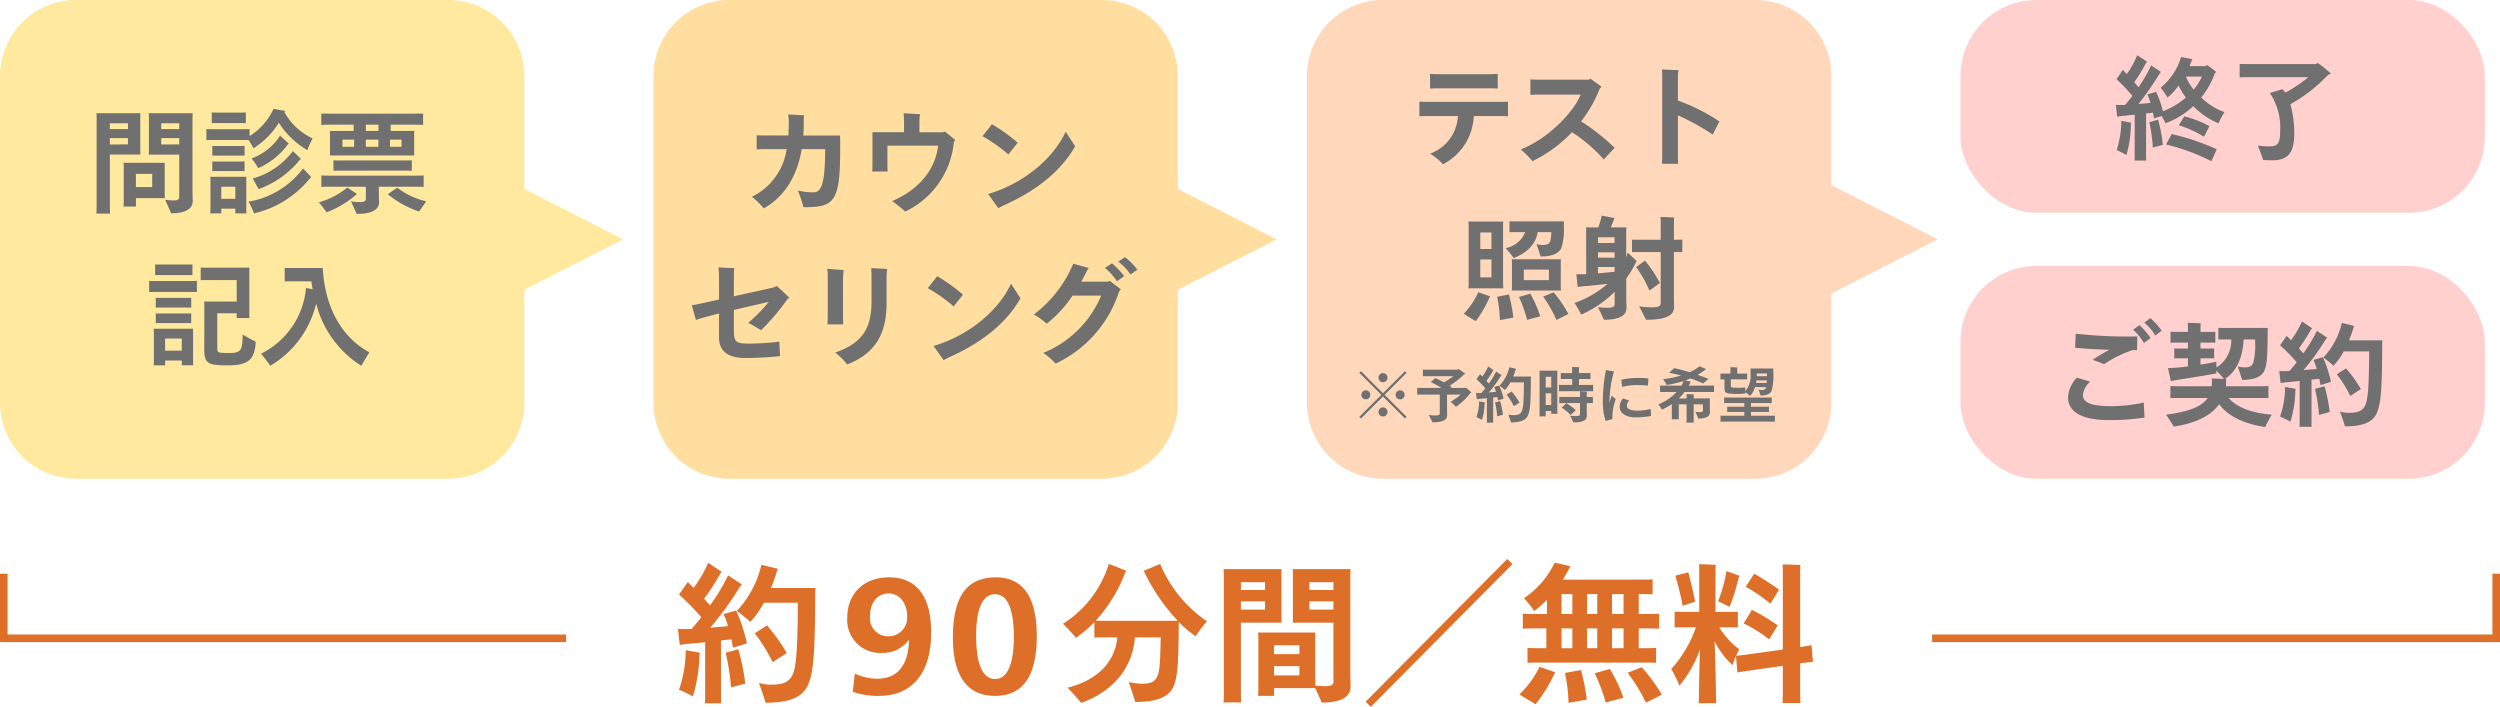 <svg xmlns="http://www.w3.org/2000/svg" width="329" height="93.02" viewBox="0 0 329 93.02"><g transform="translate(-24 -207)"><g transform="translate(0 -35)"><path d="M-68.78-10.18A9.67,9.67,0,0,1-68.2-8.6c-.66.06-1.48.14-2.32.2a43.045,43.045,0,0,0,3.88-5.36,4.005,4.005,0,0,1,.28-.32l-1.82-1.2a24.869,24.869,0,0,1-2.38,3.94l-.78-.86a29.176,29.176,0,0,0,2.08-3.22l.24-.32-1.78-1.2a15.383,15.383,0,0,1-1.92,3.3c-.28-.3-.54-.54-.76-.76l-1.16,1.64a34.492,34.492,0,0,1,2.92,2.98c-.42.56-.86,1.08-1.26,1.54-.24.02-.46.02-.64.02a9.571,9.571,0,0,1-1.16-.02l.24,2.12.88-.14c.58-.04,1.48-.12,2.46-.22V.68a6.193,6.193,0,0,1-.04.88h2.16a6.053,6.053,0,0,1-.04-.88v-7.4c.5-.06.96-.1,1.36-.16.08.38.16.76.22,1.12l1.84-.58a22.281,22.281,0,0,0-1.42-4.32Zm12.1-3.44h-5.86a19.1,19.1,0,0,0,.8-2.28,2.67,2.67,0,0,1,.12-.24l-2.18-.54a13.127,13.127,0,0,1-3.24,6.08,18.406,18.406,0,0,1,1.78,1.44,12.248,12.248,0,0,0,1.8-2.52H-59c-.04,6.6-.26,8.42-.66,9.4-.42.96-1.2,1.38-2.78,1.38a5.689,5.689,0,0,1-1.68-.22c.32.9.78,2.2.86,2.6,3.32,0,4.94-.8,5.62-2.4.64-1.48.92-3.8.92-12.02C-56.72-13.1-56.7-13.42-56.68-13.62Zm-3.78,8.56a23.863,23.863,0,0,0-2.6-3.64l-1.62,1.04a21.456,21.456,0,0,1,2.36,3.8C-61.76-4.2-60.92-4.76-60.46-5.06ZM-68.5-5.1a30.064,30.064,0,0,1,.7,4.56c.72-.18,1.44-.38,1.88-.5a28.88,28.88,0,0,0-.92-4.52ZM-74.64-.24c.6.26,1.48.68,1.82.88a19.606,19.606,0,0,0,.86-5.34c.02-.18.06-.32.06-.4-.62-.12-1.22-.22-1.86-.34A15.94,15.94,0,0,1-74.64-.24Zm33.18-7.52c0-4.7-1.86-7.26-5.54-7.26-3.46,0-5.5,2.28-5.5,5.28a4.336,4.336,0,0,0,4.58,4.66,4.221,4.221,0,0,0,3.5-1.68h.04c-.06,3.14-1.4,5.08-4.16,5.08a6.832,6.832,0,0,1-2.96-.68l-.28,2.4a10.139,10.139,0,0,0,3.42.54C-43.96.58-41.46-2.4-41.46-7.76Zm-3.16-2.16a2.459,2.459,0,0,1-2.44,2.66,2.387,2.387,0,0,1-2.44-2.7c0-1.56.82-2.94,2.48-2.94C-45.6-12.9-44.62-11.58-44.62-9.92Zm17.06,2.66c0-5.16-1.8-7.76-5.38-7.76-3.86,0-5.66,2.56-5.66,7.94,0,4.74,1.68,7.66,5.56,7.66S-27.56-2.38-27.56-7.26Zm-3.02.06c0,3.66-.88,5.56-2.46,5.56-1.62,0-2.5-1.9-2.5-5.7,0-3.62.88-5.46,2.48-5.46S-30.58-10.94-30.58-7.2Zm19.26-9.58-2.16.9A25.1,25.1,0,0,0-9-9.3h-9.72c-.42,0-.76,0-1.08-.02a19.641,19.641,0,0,0,3.88-6.34.567.567,0,0,1,.16-.22l-2.32-.92A14.244,14.244,0,0,1-24.1-8.92c.52.54,1.36,1.42,1.68,1.86a15.117,15.117,0,0,0,2.44-2.06V-7.1c.36-.02.76-.02,1.26-.02h1.76c-.28,2.94-2.26,5.54-6.54,6.62.54.56,1.38,1.5,1.78,2,4.28-1.54,6.76-4.64,7.08-8.62h3.38c-.04,3.5-.16,4.52-.44,5.14-.34.68-.8.96-2.02.96a8.818,8.818,0,0,1-1.74-.22c.3.88.74,2.18.86,2.62,2.88,0,4.4-.68,5-1.96.52-1.12.7-2.78.72-8.02,0-.12.02-.36.02-.54a13.6,13.6,0,0,0,2.2,1.86,19.751,19.751,0,0,1,1.5-1.96A16.976,16.976,0,0,1-11.32-16.78ZM-.7-9.06H4.66l-.02-.72v-5.6c0-.26,0-.5.02-.72H-2.98c.02.2.04.52.04.68V.12c0,.46-.02.94-.04,1.32H-.66C-.68,1.06-.7.58-.7.12ZM13.7-15c0-.38.02-.72.04-1.1H6.12c.02.2.02.46.02.72v5.6c0,.26,0,.52-.02.72h5.36v7.78c0,.4-.28.58-1.08.58A11.282,11.282,0,0,1,9.1-.78l-.02-.4V-7.02c0-.28,0-.5.02-.74H1.56c.02.24.04.5.04.78V-.2c0,.28-.02.58-.04.78h2.1V-.44H9.08c.3.66.7,1.48.84,1.9,2.72,0,3.82-.82,3.82-2.1,0-.26-.04-1.32-.04-1.64Zm-11.22.62v1.02H-.7v-1.02Zm9,0v1.02H8.32v-1.02ZM-.7-10.78v-1.08H2.48v1.08Zm9.02,0v-1.08h3.16v1.08ZM7-6.08v1.16H3.66V-6.08ZM3.66-2.12V-3.34H7v1.22ZM16.4,2.02,35.04-16.76l-.68-.68L15.72,1.34ZM39.5-8.3v2.6h-.72c-.74,0-1.28,0-1.76-.04v1.96c.48-.02,1.02-.02,1.76-.02h13.4c.7,0,1.26,0,1.76.02V-5.74c-.5.04-1.06.04-1.76.04h-.52V-8.3h.84c.76,0,1.32,0,1.84.04v-1.98c-.52.04-1.08.04-1.84.04h-.84v-2.62h.32c.62,0,1.08,0,1.5.04v-1.98c-.42.04-.88.04-1.5.04H41.68a16.7,16.7,0,0,0,.86-1.54l.14-.22-2.08-.48a11.807,11.807,0,0,1-4.04,4.68A16.994,16.994,0,0,1,37.9-10.6a11.977,11.977,0,0,0,1.68-1.46v1.86H38.22c-.74,0-1.32,0-1.82-.04v1.98c.5-.04,1.08-.04,1.82-.04Zm2-4.52h1.42v2.62H41.5Zm3.36,2.62v-2.62H46.2v2.62Zm4.8,0H48.14v-2.62h1.52ZM41.5-8.3h1.42v2.6H41.5Zm4.7,0v2.6H44.86V-8.3Zm3.46,2.6H48.14V-8.3h1.52ZM35.96.38c.56.36,1.52.94,2.12,1.3a19.967,19.967,0,0,0,2.58-4.22l-2.06-.7A12.807,12.807,0,0,1,35.96.38ZM52.04-3.2l-1.84.74a23.12,23.12,0,0,1,2.4,3.92c.78-.38,1.44-.7,2.1-1.04A21.81,21.81,0,0,0,52.04-3.2Zm-6.18.8a23.672,23.672,0,0,1,1.46,3.86c.82-.24,1.58-.44,2.32-.64a19.932,19.932,0,0,0-1.78-3.78Zm-3.9-.04a23.729,23.729,0,0,1,.46,3.94l2.4-.44a27.1,27.1,0,0,0-.76-3.88ZM73.32-3.76c.48-.06.92-.12,1.26-.14L74.4-6.1c-.34.08-.76.14-1.24.22l-.26.04V-15.7a7.873,7.873,0,0,1,.04-.94c-.5-.04-1.86-.08-2.36-.08.02.26.04.72.04,1.02V-5.52l-4.9.68c-.48.06-.9.12-1.24.14.14-.32.28-.62.4-.86a10.3,10.3,0,0,1-2.62-2.88H63.6c.4,0,.76,0,1.1.02V-10.5c-.34.02-.7.02-1.1.02H61.76v-5.6a5.651,5.651,0,0,1,.04-.58c-.44-.04-1.72-.08-2.2-.08.02.18.02.5.02.66v5.6H57.48c-.42,0-.78,0-1.1-.02v2.08c.32-.02.68-.02,1.1-.02h1.7a15.924,15.924,0,0,1-3.24,5.48,18.38,18.38,0,0,1,1.08,2.2,16.063,16.063,0,0,0,2.7-4.8c-.08,2.36-.14,5.2-.14,6.12,0,.34-.02.7-.04.98h2.32c-.02-.3-.04-.64-.04-.98,0-1.06-.08-4.68-.18-7.16A11,11,0,0,0,64-3.46a10.035,10.035,0,0,1,.46-1.22l.18,2.18c.36-.08.76-.12,1.24-.2l4.74-.68V.12c0,.48-.02.98-.04,1.4h2.36C72.92,1.1,72.9.6,72.9.12V-3.7ZM64.8-14.96l.14-.26-1.74-.62a18.224,18.224,0,0,1-1.1,3.96l1.52.74A26.113,26.113,0,0,0,64.8-14.96Zm-5.72,3.14c-.24-1.22-.64-2.92-.9-3.86l-1.72.44a34.743,34.743,0,0,1,.98,3.96ZM70.12-13.4a36.944,36.944,0,0,0-3.26-2.1c-.4.6-.88,1.34-1.12,1.72a20.313,20.313,0,0,1,3.24,2.22C69.36-12.16,69.78-12.82,70.12-13.4Zm-.16,4.7a27.286,27.286,0,0,0-3.4-2.04c-.38.62-.82,1.34-1.1,1.78a19.03,19.03,0,0,1,3.36,2.1C69.2-7.48,69.6-8.14,69.96-8.7Z" transform="translate(188 333)" fill="#de6f29"/><g transform="translate(278.264 309.5)"><path d="M86,.5H11.764v-1H86Z" transform="translate(-11.764 16.5)" fill="#de6f29"/><path d="M.5,9h-1V0h1Z" transform="translate(74.236 8)" fill="#de6f29"/></g><g transform="translate(24.5 311)"><path d="M74,.5H0v-1H74Z" transform="translate(0 15)" fill="#de6f29"/><path d="M.5,9h-1V0h1Z" transform="translate(0 6.5)" fill="#de6f29"/></g></g><g transform="translate(0 -35)"><rect width="69" height="28" rx="10" transform="translate(282 242)" fill="#ffd0ce"/><path d="M-3.315-7.17a10.559,10.559,0,0,0,1.8-3.24l.2-.09a11.89,11.89,0,0,0-1.245-.945l-.15.15H-4.86c.105-.24.195-.495.285-.75l.105-.165-1.5-.285A8.251,8.251,0,0,1-8.655-8.46a11.777,11.777,0,0,1,.9,1.29A8.182,8.182,0,0,0-6.3-8.73a10.513,10.513,0,0,0,.96,1.575,10.451,10.451,0,0,1-3.015,1.8,13.163,13.163,0,0,0-.9-2.55l-1.155.315a9.444,9.444,0,0,1,.42,1.125c-.465.06-1.035.105-1.59.15A38.471,38.471,0,0,0-8.805-10.3l.18-.24-1.29-.855A17.32,17.32,0,0,1-11.58-8.52c-.18-.225-.36-.45-.555-.66a22.8,22.8,0,0,0,1.53-2.49l.15-.225-1.29-.84A11.762,11.762,0,0,1-13.11-10.26l-.525-.54-.825,1.215a27.076,27.076,0,0,1,2.085,2.2c-.315.42-.645.825-.945,1.185a3.8,3.8,0,0,1-.39.015,7,7,0,0,1-.84-.015l.165,1.56c.21-.03.525-.09.66-.105.375-.03.99-.09,1.65-.165V.5a4.225,4.225,0,0,1-.03.63h1.56a4.225,4.225,0,0,1-.03-.63V-5.07c.33-.03.645-.075.9-.105a7.207,7.207,0,0,1,.135.75c.33-.105.675-.21,1.005-.3a6.832,6.832,0,0,1,.51.945,10.685,10.685,0,0,0,3.66-2.25A10.343,10.343,0,0,0-1.05-3.765,14.525,14.525,0,0,1-.27-5.25,8.309,8.309,0,0,1-3.315-7.17Zm-1-1.035a7.37,7.37,0,0,1-1.02-1.71h2.1A6.846,6.846,0,0,1-4.32-8.2Zm-1.23,3.51L-6.27-3.51A13.98,13.98,0,0,1-2.955-2l.72-1.41A15.428,15.428,0,0,0-5.55-4.695Zm-4.6.78A22,22,0,0,1-9.69-.585c.465-.12.96-.255,1.32-.36A18.735,18.735,0,0,0-9-4.245Zm-4.29,3.66c.42.2,1.035.51,1.275.645a14.507,14.507,0,0,0,.585-3.945c.015-.135.045-.24.045-.285-.4-.09-.84-.165-1.305-.255A12.724,12.724,0,0,1-14.445-.255ZM-7.95-.99A27.055,27.055,0,0,1-1.98,1.215C-1.74.69-1.5.135-1.275-.36a31.05,31.05,0,0,0-5.925-2Zm21.33-9.165a2.074,2.074,0,0,0,.36-.165,14.947,14.947,0,0,0-1.755-1.41,1.711,1.711,0,0,1-.165.165H2.94c-.495,0-.885,0-1.2-.03V-9.81c.315-.03.7-.03,1.2-.03h7.845A21.4,21.4,0,0,1,7.755-7.8,1.879,1.879,0,0,0,7.41-8.2l-.06-.06-1.635.5a8.2,8.2,0,0,1,1.35,5.1C7.065-1,6.645-.735,5.61-.735A11.953,11.953,0,0,1,4.14-.84c.24.615.585,1.56.69,1.89.27.015.765.045,1.17.045,2.085,0,2.925-.945,2.925-3.54a14.168,14.168,0,0,0-.51-3.84A20.47,20.47,0,0,0,13.38-10.155Z" transform="translate(317 262)" fill="#707070"/><rect width="69" height="28" rx="10" transform="translate(282 277)" fill="#ffd0ce"/><path d="M-9.015-13.125l-.795.585a6.656,6.656,0,0,1,1.455,1.695l.825-.63A7.671,7.671,0,0,0-9.015-13.125Zm-1.425.915-.84.6A7.633,7.633,0,0,1-9.855-9.855l.87-.66A9.5,9.5,0,0,0-10.44-12.21ZM-16.6-7.65l1.515.57a14.86,14.86,0,0,1,3.735-1.845h.585l.03-1.8a62.475,62.475,0,0,1-8.1-.36l-.075,1.845c1.215.135,2.925.225,4.515.27A20.841,20.841,0,0,0-16.6-7.65Zm2.4,6.1c-2.73,0-3.69-.51-3.69-1.5a2.778,2.778,0,0,1,.96-1.725l-1.755-.525A4.068,4.068,0,0,0-19.845-2.7c0,1.785,1.6,2.985,5.415,2.985a30.425,30.425,0,0,0,4.65-.33l-.1-1.98A20.415,20.415,0,0,1-14.2-1.545ZM1.29-2.625H5.16c.555,0,.99,0,1.365.015V-4.2c-.375.03-.81.03-1.365.03H.93c.015-.2.03-.39.03-.6,0-.105.015-.315.015-.345C.93-5.115.855-5.13.8-5.13c1.425-.915,2.34-2.64,2.46-5.2h1.5a10.142,10.142,0,0,1-.225,3.06c-.165.435-.495.615-1.14.615a2.9,2.9,0,0,1-.9-.135c.18.585.48,1.47.57,1.785,1.725,0,2.64-.48,2.97-1.32.285-.72.375-1.755.39-5.025,0-.1.015-.345.03-.495H.7c-.27,0-.525,0-.765-.015v1.545c.24-.015.495-.015.765-.015h.93a4.136,4.136,0,0,1-1.95,3.69V-7.41a21.239,21.239,0,0,1-2.1.39v-.825h1.08c.27,0,.48,0,.72.015V-9.15c-.24.015-.45.015-.72.015h-1.08v-.78H-1.26c.315,0,.555,0,.8.015v-1.44c-.255.015-.48.015-.8.015H-2.415v-.66c0-.135.015-.33.03-.465-.345-.03-1.335-.06-1.71-.06.015.135.03.39.03.525v.66H-5.58c-.285,0-.54,0-.78-.015V-9.9c.24-.015.5-.015.78-.015h1.515v.78h-1.08c-.27,0-.495,0-.72-.015v1.32c.24-.015.45-.015.72-.015h1.08V-6.78c-.66.09-1.275.15-1.71.18l-.915.045c.12.54.27,1.215.375,1.7l.735-.135C-4.1-5.22-1.305-5.67-.33-5.85v-.39c.345.36.765.8,1.005,1.11C.24-5.16-.45-5.175-.93-5.19c0,.075.015.3.015.45,0,.2-.015.39-.03.57H-5.01c-.555,0-1,0-1.365-.03v1.59c.36-.015.81-.015,1.365-.015h3.54c-.78,1.14-2.445,1.8-5.49,2.2A14.637,14.637,0,0,1-5.94,1.14C-3.03.7-1.02-.315.045-1.8c1.11,1.485,3.09,2.55,6.06,3C6.255.825,6.69.045,6.96-.435,4.44-.615,2.355-1.38,1.29-2.625Zm11.16-5.01a7.252,7.252,0,0,1,.435,1.185c-.5.045-1.11.105-1.74.15a32.284,32.284,0,0,0,2.91-4.02,3,3,0,0,1,.21-.24l-1.365-.9A18.652,18.652,0,0,1,11.115-8.5L10.53-9.15a21.881,21.881,0,0,0,1.56-2.415l.18-.24-1.335-.9a11.537,11.537,0,0,1-1.44,2.475c-.21-.225-.4-.405-.57-.57l-.87,1.23a25.87,25.87,0,0,1,2.19,2.235c-.315.42-.645.81-.945,1.155-.18.015-.345.015-.48.015a7.178,7.178,0,0,1-.87-.015l.18,1.59.66-.1c.435-.03,1.11-.09,1.845-.165V.51a4.645,4.645,0,0,1-.03.66h1.62a4.54,4.54,0,0,1-.03-.66V-5.04c.375-.045.72-.075,1.02-.12.06.285.12.57.165.84l1.38-.435a16.711,16.711,0,0,0-1.065-3.24Zm9.075-2.58H17.13a14.324,14.324,0,0,0,.6-1.71,2,2,0,0,1,.09-.18l-1.635-.405a9.845,9.845,0,0,1-2.43,4.56A13.8,13.8,0,0,1,15.09-6.87a9.186,9.186,0,0,0,1.35-1.89h3.345c-.03,4.95-.195,6.315-.495,7.05-.315.72-.9,1.035-2.085,1.035a4.267,4.267,0,0,1-1.26-.165c.24.675.585,1.65.645,1.95,2.49,0,3.7-.6,4.215-1.8.48-1.11.69-2.85.69-9.015C21.5-9.825,21.51-10.065,21.525-10.215ZM18.69-3.795a17.9,17.9,0,0,0-1.95-2.73l-1.215.78a16.092,16.092,0,0,1,1.77,2.85C17.715-3.15,18.345-3.57,18.69-3.795Zm-6.03-.03a22.548,22.548,0,0,1,.525,3.42c.54-.135,1.08-.285,1.41-.375a21.66,21.66,0,0,0-.69-3.39ZM8.055-.18c.45.2,1.11.51,1.365.66a14.7,14.7,0,0,0,.645-4.005c.015-.135.045-.24.045-.3-.465-.09-.915-.165-1.395-.255A11.955,11.955,0,0,1,8.055-.18Z" transform="translate(316 297)" fill="#707070"/></g><g transform="translate(-4 -5)"><path d="M10,63A10,10,0,0,1,0,53V10A10,10,0,0,1,10,0H59A10,10,0,0,1,69,10V24.357L83,31.5,69,38.643V53A10,10,0,0,1,59,63Z" transform="translate(200 212)" fill="#ffd8bc"/><path d="M-10.9-9.375c.3,0,.75.015,1,.03V-11.28c-.24.015-.675.045-1,.045h-6.885c-.345,0-.78-.03-1.02-.045v1.935c.255-.015.7-.03,1.02-.03ZM-9.562-7.59h-9.63c-.33,0-.78-.015-1.02-.03V-5.7c.255-.015.72-.03,1.02-.03h4.05A5.535,5.535,0,0,1-18.8-.78a8.5,8.5,0,0,1,1.7,1.4,7.525,7.525,0,0,0,4.05-6.345h3.495c.3,0,.75.015,1.005.03V-7.62C-8.8-7.605-9.232-7.59-9.562-7.59ZM1.073-5.025A17.218,17.218,0,0,0,3.533-9.36l.225-.225L2.3-10.65l-.165.135H-4.417c-.315,0-.855-.015-1.185-.03V-8.52c.33-.015.885-.03,1.185-.03h5.43c-.975,2.445-4.455,5.9-7.89,7.215A11.5,11.5,0,0,1-5.332.21,17.846,17.846,0,0,0-.127-3.6,19.966,19.966,0,0,1,4.058-.015l1.425-1.53A26.413,26.413,0,0,0,1.073-5.025ZM18.4-3.285l.87-1.74a25.5,25.5,0,0,0-5.46-2.745v-2.97a4.892,4.892,0,0,1,.09-1.02l-2.2-.105a9.422,9.422,0,0,1,.045,1.185V-.51c0,.345-.015.81-.03,1.065h2.13c-.015-.27-.03-.75-.03-1.065V-5.82A30.164,30.164,0,0,1,18.4-3.285ZM-8.85,11.645c.315.39.84,1,1.05,1.32,1.9-.75,2.955-1.965,3.15-3.42h1.8A5.088,5.088,0,0,1-3,10.79c-.15.315-.435.45-.945.45a2.62,2.62,0,0,1-.855-.135c.18.525.45,1.335.54,1.65,1.635,0,2.46-.465,2.76-1.17A8.78,8.78,0,0,0-1.2,8.63c0-.12.015-.345.03-.495H-7.53c-.315,0-.57,0-.825-.015V9.56c.255-.015.51-.015.825-.015h1.245A3.425,3.425,0,0,1-8.85,11.645Zm-.315,5.3-.03-.72V8.87a5.662,5.662,0,0,1,.03-.72h-4.59c.015.21.03.465.03.72v7.35c0,.255-.015.525-.03.72Zm-1.56-7.35v2.175h-1.47V9.59Zm2.67,7.635H-1.59L-1.6,16.76V13.58a4.369,4.369,0,0,1,.015-.465H-8.055a4.034,4.034,0,0,1,.03.465v3.18A4.034,4.034,0,0,1-8.055,17.225Zm-4.14-1.725V13.145h1.47V15.5Zm9.03-1.02v1.38h-3.3V14.48Zm-11.2,5.805c.4.27,1.125.7,1.575.975a15.653,15.653,0,0,0,1.875-3.27l-1.545-.54A9.779,9.779,0,0,1-14.37,20.285Zm11.82-2.82-1.38.555a17.836,17.836,0,0,1,1.755,3.075l1.575-.78A16.466,16.466,0,0,0-2.55,17.465Zm-4.56.615a16.372,16.372,0,0,1,1.065,3.015c.57-.165,1.23-.345,1.74-.48a17.047,17.047,0,0,0-1.305-2.97Zm-2.865-.03a19.058,19.058,0,0,1,.36,3.075c.645-.12,1.245-.24,1.77-.33A20.015,20.015,0,0,0-8.43,17.75Zm16.98-2.4A14.51,14.51,0,0,0,8.31,13.49a.7.7,0,0,1,.075-.15L7.2,12.245c-.06.21-.12.42-.195.615V9.68c0-.255.015-.51.03-.75H4.98l.39-.99a1.769,1.769,0,0,1,.12-.24L3.78,7.37a8.873,8.873,0,0,1-.45,1.56H1.71c.015.165.03.39.03.615V15.08a3.14,3.14,0,0,1-.36.015H.45L.615,16.76l.765-.09c.675-.045,2.04-.18,3.18-.315A13.692,13.692,0,0,1,.2,18.875a13.041,13.041,0,0,1,.885,1.53,14.754,14.754,0,0,0,4.4-3V19.04c0,.315-.225.465-.93.465a9.316,9.316,0,0,1-1.26-.09c.24.495.615,1.29.78,1.665,2.145,0,2.97-.615,2.97-1.575,0-.18-.03-.945-.03-1.17Zm6.54-5.1H13.29V8.24c0-.18.015-.435.03-.615-.36-.03-1.425-.06-1.8-.075.015.165.03.51.03.69v2.31H8.625c-.315,0-.6,0-.855-.015v1.65c.255-.015.54-.015.855-.015H11.55v6.765c0,.33-.3.51-1.17.51a11.92,11.92,0,0,1-1.665-.135c.27.525.705,1.365.9,1.77,2.775,0,3.7-.63,3.7-1.71,0-.2-.03-.9-.03-1.125V12.17h.255c.315,0,.6,0,.855.015v-1.65C14.145,10.55,13.86,10.55,13.545,10.55Zm-8.07.42H3.3v-.75H5.475Zm0,1.935H3.3v-.7H5.475Zm5.97,3.345A17,17,0,0,0,9.48,13.3L8.3,14.15a13.927,13.927,0,0,1,1.755,3.09C10.545,16.9,11.04,16.535,11.445,16.25ZM3.3,14.135H5.475v.63l-2.175.21Z" transform="translate(235 233)" fill="#707070"/><path d="M7.112-5.936,6.9-6.152,4-3.256l-2.9-2.9-.216.216,2.9,2.9-2.9,2.9L1.1.072,4-2.824,6.9.072l.216-.216-2.9-2.9ZM4-4.7A.6.6,0,0,0,4.6-5.3.6.6,0,0,0,4-5.9a.6.6,0,0,0-.592.6A.591.591,0,0,0,4-4.7ZM2.336-3.04a.6.6,0,0,0-.592-.6.6.6,0,0,0-.592.6.586.586,0,0,0,.592.592A.591.591,0,0,0,2.336-3.04Zm3.328,0a.592.592,0,0,0,.592.6.6.6,0,0,0,.592-.6.591.591,0,0,0-.592-.592A.591.591,0,0,0,5.664-3.04ZM4-1.384a.6.6,0,0,0-.592.6A.591.591,0,0,0,4-.192a.6.6,0,0,0,.6-.592A.6.6,0,0,0,4-1.384ZM15.648-3.352a7.156,7.156,0,0,0-.76-.656l-.048.056h-1.9a1.391,1.391,0,0,1,.12-.1c-.1-.064-.192-.128-.288-.184a12.159,12.159,0,0,0,1.888-1.48,1.4,1.4,0,0,0,.184-.08,7.4,7.4,0,0,0-.944-.656,1.391,1.391,0,0,0-.12.1H9.808c-.224,0-.408,0-.56-.016v.888c.16-.016.336-.016.56-.016h3.464a12.858,12.858,0,0,1-1.248.816c-.432-.24-.832-.432-1.136-.568l-.608.536a11.33,11.33,0,0,1,1.408.76H9.216c-.288,0-.52,0-.712-.016v.912c.192-.016.424-.016.712-.016h2.256v2.48c0,.176-.16.272-.592.272a6.456,6.456,0,0,1-.856-.072c.152.28.384.744.488.968,1.44,0,1.936-.344,1.936-.92,0-.1-.016-.5-.016-.624v-2.1h1.784a7.154,7.154,0,0,1-1.328.944,4.418,4.418,0,0,1,.7.664,7.959,7.959,0,0,0,1.9-1.808A.874.874,0,0,0,15.648-3.352Zm2.992-.72a3.868,3.868,0,0,1,.232.632c-.264.024-.592.056-.928.08A17.218,17.218,0,0,0,19.5-5.5a1.6,1.6,0,0,1,.112-.128l-.728-.48a9.948,9.948,0,0,1-.952,1.576l-.312-.344a11.67,11.67,0,0,0,.832-1.288l.1-.128-.712-.48a6.153,6.153,0,0,1-.768,1.32c-.112-.12-.216-.216-.3-.3L16.3-5.1a13.8,13.8,0,0,1,1.168,1.192c-.168.224-.344.432-.5.616-.1.008-.184.008-.256.008A3.828,3.828,0,0,1,16.24-3.3l.1.848.352-.056c.232-.016.592-.048.984-.088V.272a2.477,2.477,0,0,1-.016.352h.864A2.421,2.421,0,0,1,18.5.272v-2.96c.2-.024.384-.04.544-.064.032.152.064.3.088.448l.736-.232A8.913,8.913,0,0,0,19.3-4.264Zm4.84-1.376H21.136a7.639,7.639,0,0,0,.32-.912,1.068,1.068,0,0,1,.048-.1l-.872-.216a5.251,5.251,0,0,1-1.3,2.432,7.363,7.363,0,0,1,.712.576,4.9,4.9,0,0,0,.72-1.008h1.784c-.016,2.64-.1,3.368-.264,3.76s-.48.552-1.112.552A2.276,2.276,0,0,1,20.5-.448c.128.36.312.88.344,1.04,1.328,0,1.976-.32,2.248-.96.256-.592.368-1.52.368-4.808C23.464-5.24,23.472-5.368,23.48-5.448ZM21.968-2.024a9.545,9.545,0,0,0-1.04-1.456l-.648.416a8.582,8.582,0,0,1,.944,1.52C21.448-1.68,21.784-1.9,21.968-2.024ZM18.752-2.04a12.026,12.026,0,0,1,.28,1.824c.288-.072.576-.152.752-.2a11.552,11.552,0,0,0-.368-1.808ZM16.3-.1c.24.1.592.272.728.352a7.843,7.843,0,0,0,.344-2.136c.008-.072.024-.128.024-.16-.248-.048-.488-.088-.744-.136A6.376,6.376,0,0,1,16.3-.1ZM31.12-4.344H29.792v-.784h1.032c.192,0,.344,0,.48.008v-.792c-.136.008-.288.008-.48.008H29.792V-6.44c0-.064.008-.16.016-.232-.184-.016-.72-.032-.928-.032.008.072.016.2.016.264V-5.9H27.88c-.184,0-.344,0-.48-.008v.792c.136-.008.3-.008.48-.008H28.9v.784H27.7a5.315,5.315,0,0,1-.536-.016V-3.5A5.315,5.315,0,0,1,27.7-3.52H31.12c.208,0,.384,0,.536.016V-4.36C31.5-4.344,31.328-4.344,31.12-4.344ZM26.96-6.216H24.592c.008.136.016.3.016.456v5.1c0,.16-.008.328-.016.456h.824v-.7h.728v.36h.816l-.016-.432V-5.776C26.944-5.928,26.952-6.064,26.96-6.216Zm-.816.8v1.408h-.728V-5.416ZM30.816-2.76v-.472a2.116,2.116,0,0,1,.016-.216c-.184-.024-.72-.04-.92-.04.008.072.016.192.016.256v.472H27.72a5.144,5.144,0,0,1-.52-.016v.832c.152-.008.32-.008.52-.008h2.208V-.5c0,.176-.136.256-.544.256a5.506,5.506,0,0,1-.76-.056c.136.264.344.688.432.888,1.312,0,1.776-.32,1.776-.856,0-.1-.016-.488-.016-.608V-1.952h.28c.208,0,.384,0,.528.008v-.832a5.229,5.229,0,0,1-.528.016ZM25.416-1.7V-3.24h.728V-1.7Zm3.96.664a7.673,7.673,0,0,0-1.248-.9l-.608.576a7.7,7.7,0,0,1,1.168.968C28.968-.648,29.2-.848,29.376-1.04Zm4.712-1.9c-.1.288-.192.616-.28.952v-.224A15.307,15.307,0,0,1,34.4-6.12L33.344-6.3a21.178,21.178,0,0,0-.408,4.048A8.159,8.159,0,0,0,33.3.4l.9-.248a6.753,6.753,0,0,1,.432-2.624ZM37.632-4.32a6.7,6.7,0,0,1,1.224.08l.08-.936a6.261,6.261,0,0,0-1.24-.088,9.281,9.281,0,0,0-2.328.24l.1.936A7.662,7.662,0,0,1,37.632-4.32Zm1.592,3.136A7.031,7.031,0,0,1,37.5-.96c-.92,0-1.4-.208-1.4-.64a.924.924,0,0,1,.312-.688l-.832-.272a1.77,1.77,0,0,0-.432,1.1c0,.952,1.032,1.392,2.112,1.392A12.535,12.535,0,0,0,39.28-.256Zm4.464-2.232h3.128c.312,0,.552,0,.752.016v-.864c-.2.008-.44.008-.752.008H44.248a3.429,3.429,0,0,0,.208-.464.564.564,0,0,0,.056-.072l-.736-.144c.232-.088.464-.176.688-.272.568.2,1.128.416,1.688.672.216-.2.488-.432.688-.608-.464-.184-.952-.36-1.44-.528a7.853,7.853,0,0,0,1.056-.712.376.376,0,0,1,.072-.048L45.664-6.8a6.325,6.325,0,0,1-1.3.784c-.712-.216-1.408-.4-2.056-.536l-.656.608c.552.112,1.072.224,1.568.36a12.278,12.278,0,0,1-2.368.472,5.424,5.424,0,0,1,.48.768,12.9,12.9,0,0,0,2.224-.52,3.149,3.149,0,0,1-.272.608H41.216c-.312,0-.552,0-.752-.008V-3.4c.2-.016.44-.016.752-.016h1.432a7.136,7.136,0,0,1-2.408,1.64c.144.192.376.5.48.68a7.737,7.737,0,0,0,1.288-.728v1.7a1.74,1.74,0,0,1-.016.3h.952a1.74,1.74,0,0,1-.016-.3V-1.792h1.024V.264c0,.12-.008.248-.016.352H44.9c-.008-.1-.016-.232-.016-.352V-1.792H46.1v.8c0,.16-.1.224-.408.224a5.834,5.834,0,0,1-.584-.04c.12.264.32.688.4.888,1.088,0,1.52-.328,1.52-.824,0-.1-.016-.52-.016-.648v-.984a1.417,1.417,0,0,1,.008-.192H44.888v-.264c0-.072,0-.176.008-.256-.2-.024-.752-.04-.952-.04.008.08.008.208.008.3v.264H42.928A6.934,6.934,0,0,0,43.688-3.416Zm5.256-1.656c0,.544-.008,1.12-.008,1.184,0,.6.216.728,1.584.728A10.051,10.051,0,0,0,51.7-3.216c0-.04-.008-.1-.008-.168a3.657,3.657,0,0,1,.608.5,2.835,2.835,0,0,0,.656-1.176h1.472A.151.151,0,0,1,54.416-4a.515.515,0,0,1-.56.328,1.34,1.34,0,0,1-.44-.08c.1.264.232.672.272.808.872,0,1.312-.248,1.48-.7a8.582,8.582,0,0,0,.192-2.608l.008-.248H52.36c.008.072.016.184.016.248v.512a3.116,3.116,0,0,1-.688,2.208c-.008-.16-.008-.336-.016-.48-.168.016-.584.04-1.072.04-.736,0-.824-.04-.824-.264v-.84h1.712c.168,0,.3,0,.44.008V-5.84c-.136.008-.272.008-.44.008h-.872v-.64a1.317,1.317,0,0,1,.016-.168c-.192-.016-.72-.032-.92-.04.008.072.016.168.016.208v.64h-.872c-.168,0-.312,0-.448-.008v.776c.136-.008.28-.008.448-.008Zm5.592-.776c0,.128-.008.248-.008.36H53.192v-.36ZM53.1-4.608l.048-.328H54.52c-.008.128-.016.232-.016.328ZM54.84-.288H52.432v-.5H54.2c.24,0,.424,0,.592.016v-.72c-.168.016-.352.016-.592.016H52.432v-.48H54.5c.272,0,.472,0,.656.016V-2.7c-.184.016-.384.016-.656.016H49.56c-.272,0-.48,0-.664-.016v.76c.192-.016.392-.016.664-.016h1.992v.48H49.88c-.232,0-.416,0-.584-.016v.72c.168-.016.352-.016.584-.016h1.672v.5H49.168c-.3,0-.544,0-.744-.016V.5c.2-.016.44-.016.744-.016H54.84c.3,0,.536,0,.736.016V-.3C55.376-.288,55.144-.288,54.84-.288Z" transform="translate(206 267)" fill="#707070"/></g><g transform="translate(0 -35)"><path d="M10,63A10,10,0,0,1,0,53V10A10,10,0,0,1,10,0H59A10,10,0,0,1,69,10V24.867L82,31.5,69,38.133V53A10,10,0,0,1,59,63Z" transform="translate(110 242)" fill="#ffde9f"/><path d="M-9.443-9.165h-4.845c.045-.51.06-1.035.06-1.56a5.584,5.584,0,0,1,.06-1.1l-2.1-.12a8.118,8.118,0,0,1,.06,1.47q0,.675-.045,1.305H-19.4c-.345,0-.8-.015-1.02-.03v1.86c.21-.015.63-.03,1.02-.03h2.925A8.332,8.332,0,0,1-21.052-1.1a9.4,9.4,0,0,1,1.56,1.53c2.94-1.665,4.44-4.515,4.995-7.8h3.09c-.015,4.635-.51,5.685-1.575,5.685a8.651,8.651,0,0,1-2.01-.24A20.862,20.862,0,0,1-14.257.27C-9.878.27-9.337-.48-9.443-9.165ZM4.342-9.7l-.21.105H1V-11.2a2.945,2.945,0,0,1,.1-.765l-2.19-.135c.045.375.06.945.06,1.245V-9.6H-5.183v4.095c0,.375-.015.84-.03,1.08h2.025c-.015-.24-.03-.705-.03-1.08V-7.83H3.457c-.33,2.865-2.2,5.64-6.045,7.29A20.368,20.368,0,0,1-.878.84,11.265,11.265,0,0,0,5.528-8.3l.195-.27ZM12.7-6.675l1.23-1.545a22.594,22.594,0,0,0-3.39-2.43L9.293-9.075A20.276,20.276,0,0,1,12.7-6.675ZM20.243-9.66c-1.785,3.795-5.82,6.9-10.2,8.19L11.378.405a5.15,5.15,0,0,1,.63-.345c3.6-1.59,7.38-4.065,9.48-7.815ZM-21.54,15.485c.525.255,1.215.675,1.695.975a31,31,0,0,0,3.5-4.125l.225-.165-1.635-1.53-.42.18c-1.6.375-3.465.78-5.25,1.17V9.215a5.839,5.839,0,0,1,.075-.93l-2.1-.09a12.129,12.129,0,0,1,.075,1.38V12.41c-.765.18-1.485.33-2.13.48a14.027,14.027,0,0,1-1.455.27l.54,1.95c.21-.075.7-.24,1.11-.345.6-.165,1.245-.33,1.935-.51v3.21c0,1.53.96,2.64,3.36,2.64a42.236,42.236,0,0,0,4.665-.24l-.09-1.905a31.584,31.584,0,0,1-4.005.255c-1.68,0-1.98-.18-1.98-1.785V13.79c1.53-.36,3.135-.72,4.6-1.065A20.607,20.607,0,0,1-21.54,15.485ZM-8.505,20.96C-4.5,19.4-3.33,16.55-3.33,12.875V9.65A10.242,10.242,0,0,1-3.255,8.4l-2.1-.12A12.5,12.5,0,0,1-5.31,9.56v3.1c0,3.675-1.305,5.52-4.77,6.735A10.336,10.336,0,0,1-8.505,20.96ZM-11.1,15.695h2.07c0-.03-.03-.585-.03-.99V9.86a10.12,10.12,0,0,1,.09-1.32l-2.16-.165a8.769,8.769,0,0,1,.06,1.17V14.7C-11.07,15.155-11.1,15.665-11.1,15.695Zm16.6-2.37,1.23-1.545a22.594,22.594,0,0,0-3.39-2.43L2.1,10.925A20.276,20.276,0,0,1,5.5,13.325ZM13.05,10.34c-1.785,3.8-5.82,6.9-10.2,8.19l1.335,1.875a5.15,5.15,0,0,1,.63-.345c3.6-1.59,7.38-4.065,9.48-7.815Zm15-3.495-.885.585a6.954,6.954,0,0,1,1.6,1.695l.915-.63A8.1,8.1,0,0,0,28.05,6.845Zm-1.71.81-.93.6a8.094,8.094,0,0,1,1.575,1.755l.96-.66A9.96,9.96,0,0,0,26.34,7.655Zm-.51,2.415H22.29c.225-.375.42-.765.615-1.155a3.515,3.515,0,0,1,.39-.645L21.24,7.7a16.177,16.177,0,0,1-5.19,6.69A8.942,8.942,0,0,1,17.745,15.6a15.9,15.9,0,0,0,3.405-3.7h3.765a13.971,13.971,0,0,1-7.62,7.545,8.958,8.958,0,0,1,1.62,1.41,15.878,15.878,0,0,0,8.355-9.48l.225-.3-1.44-1.11Z" transform="translate(144 269)" fill="#707070"/></g><g transform="translate(0 -35)"><path d="M10,63A10,10,0,0,1,0,53V10A10,10,0,0,1,10,0H59A10,10,0,0,1,69,10V24.867L82,31.5,69,38.133V53A10,10,0,0,1,59,63Z" transform="translate(24 242)" fill="#ffe99f"/><path d="M-19.545-6.66h4.02l-.015-.555v-4.35c0-.195,0-.375.015-.54h-5.79c.015.15.03.4.03.51V.09c0,.36-.015.72-.03,1.02h1.8c-.015-.3-.03-.66-.03-1.02Zm10.875-4.6c0-.285.015-.555.03-.84h-5.79c.015.15.03.345.03.54v4.35c0,.21-.015.405-.03.555h4.02v5.595c0,.315-.2.435-.78.435a8.755,8.755,0,0,1-1.08-.09c.24.54.63,1.38.78,1.785,1.995,0,2.85-.645,2.85-1.605,0-.195-.03-1.035-.03-1.275Zm-8.49.48v.765h-2.385v-.765Zm6.75,0v.765h-2.37v-.765Zm-9.135,2.79V-8.82h2.385v.825Zm6.765,0V-8.82h2.37v.825Zm.465,2.415h-5.43c.015.165.03.36.03.57V-.39c0,.21-.015.405-.03.57h1.635V-.93h3.8l-.015-.495V-5.07C-12.33-5.25-12.33-5.4-12.315-5.58Zm-3.8,3.195v-1.74h2.145v1.74ZM-1.92-8.58c.255,0,.45,0,.645.015.225.36.5.795.63,1.08A10.66,10.66,0,0,0,2.7-10.845a10.835,10.835,0,0,0,3.75,3.6A12.309,12.309,0,0,1,7.14-8.79a8.2,8.2,0,0,1-3.705-3.435,1.119,1.119,0,0,1,.105-.18c-.585-.09-1.065-.18-1.545-.27A8.158,8.158,0,0,1-1.155-9.1v-.915c-.24.015-.465.015-.765.015H-6.075c-.27,0-.525,0-.765-.015v1.455c.24-.015.495-.015.765-.015Zm-.4-2.22c.24,0,.465,0,.675.015V-12.2c-.225.015-.435.015-.675.015h-3.15c-.24,0-.45,0-.66-.015v1.41c.225-.015.42-.015.66-.015ZM3.87-7.98a.861.861,0,0,0,.135-.12L2.865-9.15a7.633,7.633,0,0,1-3.75,3,12.134,12.134,0,0,1,.87,1.275A9.669,9.669,0,0,0,3.87-7.98Zm-5.685.18c-.225.015-.405.015-.63.015H-5.43c-.21,0-.42,0-.63-.015v1.29c.225-.015.42-.015.63-.015h2.985c.225,0,.42,0,.63.015Zm7.29,1.815c.03-.015.09-.075.135-.105L4.545-7.125A9.887,9.887,0,0,1-.75-3.51c.21.36.57.99.78,1.395A12.367,12.367,0,0,0,5.475-5.985Zm-10.905.24c-.21,0-.42,0-.63-.015v1.29c.225-.015.42-.015.63-.015h2.985c.225,0,.42,0,.63.015V-5.76c-.225.015-.405.015-.63.015Zm4.14,5.28A11.378,11.378,0,0,1-.57,1.08,13.286,13.286,0,0,0,6.84-3.6L6.96-3.7,5.88-4.83A11.32,11.32,0,0,1-1.29-.465Zm-.285-3.27H-6.33a4.877,4.877,0,0,1,.03.495V.57c0,.18-.015.36-.03.51h1.455V.465H-3.03V1.08h1.455L-1.59.57V-3.24C-1.59-3.42-1.59-3.57-1.575-3.735ZM-4.875-.84V-2.43H-3.03V-.84ZM12.54-10.59v.825H9.4a3.492,3.492,0,0,1,.03.435v2.37a3.042,3.042,0,0,1-.03.42H20.52l-.015-.42V-9.33a3.934,3.934,0,0,1,.015-.435h-3.1v-.825H20.28c.57,0,1.02,0,1.4.03v-1.5c-.375.015-.825.015-1.4.015H9.66c-.57,0-1.005,0-1.38-.015v1.5c.375-.03.81-.03,1.38-.03Zm3.27.825H14.145v-.825H15.81Zm-4.74,1.14H12.6v.945H11.07Zm4.725,0v.945h-1.65v-.945Zm3.045.945H17.325v-.945H18.84Zm-7.83,1.8c-.45,0-.81,0-1.125-.03v1.395c.315-.03.675-.03,1.125-.03H19.1c.435,0,.795,0,1.095.03V-5.91c-.3.03-.66.03-1.095.03Zm4.845,3.45h4.5c.57,0,1.005,0,1.4.03V-3.915c-.39.03-.825.03-1.4.03H9.69c-.585,0-1.02,0-1.4-.03V-2.4c.375-.03.81-.03,1.4-.03h4.455V-.855c0,.315-.195.45-.825.45A6.775,6.775,0,0,1,12.195-.5c.225.5.585,1.275.735,1.65,2.13,0,2.955-.615,2.955-1.545,0-.2-.03-.96-.03-1.2Zm-2.88.96-1.26-.855a10.177,10.177,0,0,1-3.75,1.95A16.368,16.368,0,0,1,8.97.945a12.944,12.944,0,0,0,3.87-2.3A.545.545,0,0,1,12.975-1.47Zm5.3-.825-1.245.855A13.305,13.305,0,0,0,21.15.84c.225-.315.675-.945.93-1.35A10.084,10.084,0,0,1,18.27-2.3ZM-9.375,9.2c.255,0,.48,0,.7.015V7.8c-.225.015-.45.015-.7.015h-3.51c-.255,0-.48,0-.7-.015v1.41c.225-.015.45-.015.7-.015Zm7.305,7.83c0,1.3-.12,1.77-.345,2.055-.3.3-.675.375-1.4.375a7.233,7.233,0,0,1-1.245-.06.406.406,0,0,1-.345-.465v-4.71h2.55v.63h1.68l-.015-.615V8.855c0-.225,0-.42.015-.63H-6.81c-.285,0-.54,0-.78-.015V9.875c.24-.015.5-.015.78-.015h3.96v2.82H-7.14a2.313,2.313,0,0,1,.03.36c0,1.08,0,5.43-.015,5.85,0,.99.135,1.515.525,1.8.36.285.945.39,2.655.39,2.76,0,3.465-.885,3.6-3.1C-.81,17.735-1.6,17.3-2.07,17.03ZM-13.56,9.98c-.315,0-.57,0-.81-.015v1.47c.255-.015.495-.015.81-.015H-8.9c.3,0,.555,0,.81.015V9.965c-.255.015-.51.015-.81.015Zm4.05,3.495c.24,0,.465,0,.675.015V12.185c-.225.015-.435.015-.675.015h-3.3c-.24,0-.465,0-.69-.015V13.49c.24-.015.45-.015.69-.015ZM-13.5,15.53c.24-.015.45-.015.69-.015h3.3c.24,0,.465,0,.675.015V14.24c-.225.015-.435.015-.675.015h-3.3c-.24,0-.465,0-.69-.015Zm4.92.735h-5.2a4.877,4.877,0,0,1,.03.5v3.81a4.877,4.877,0,0,1-.03.5h1.515V20.45h2.19v.615h1.5l-.015-.5V16.76C-8.6,16.58-8.6,16.43-8.58,16.265Zm-3.69,2.88v-1.59h2.19v1.59ZM8.475,8.27H4.23c-.285,0-.54,0-.765-.015V10.04c.24-.015.48-.015.765-.015H6.975q.068.518.18,1.035L6.27,10.9A10.7,10.7,0,0,1,.345,19.55,14.515,14.515,0,0,1,1.56,21.14a12.982,12.982,0,0,0,6.045-8.2,13.67,13.67,0,0,0,5.94,8.2c.195-.36.72-1.215,1.065-1.77C11.04,17.42,8.775,13.61,8.475,8.27Z" transform="translate(58 269)" fill="#707070"/></g></g></svg>